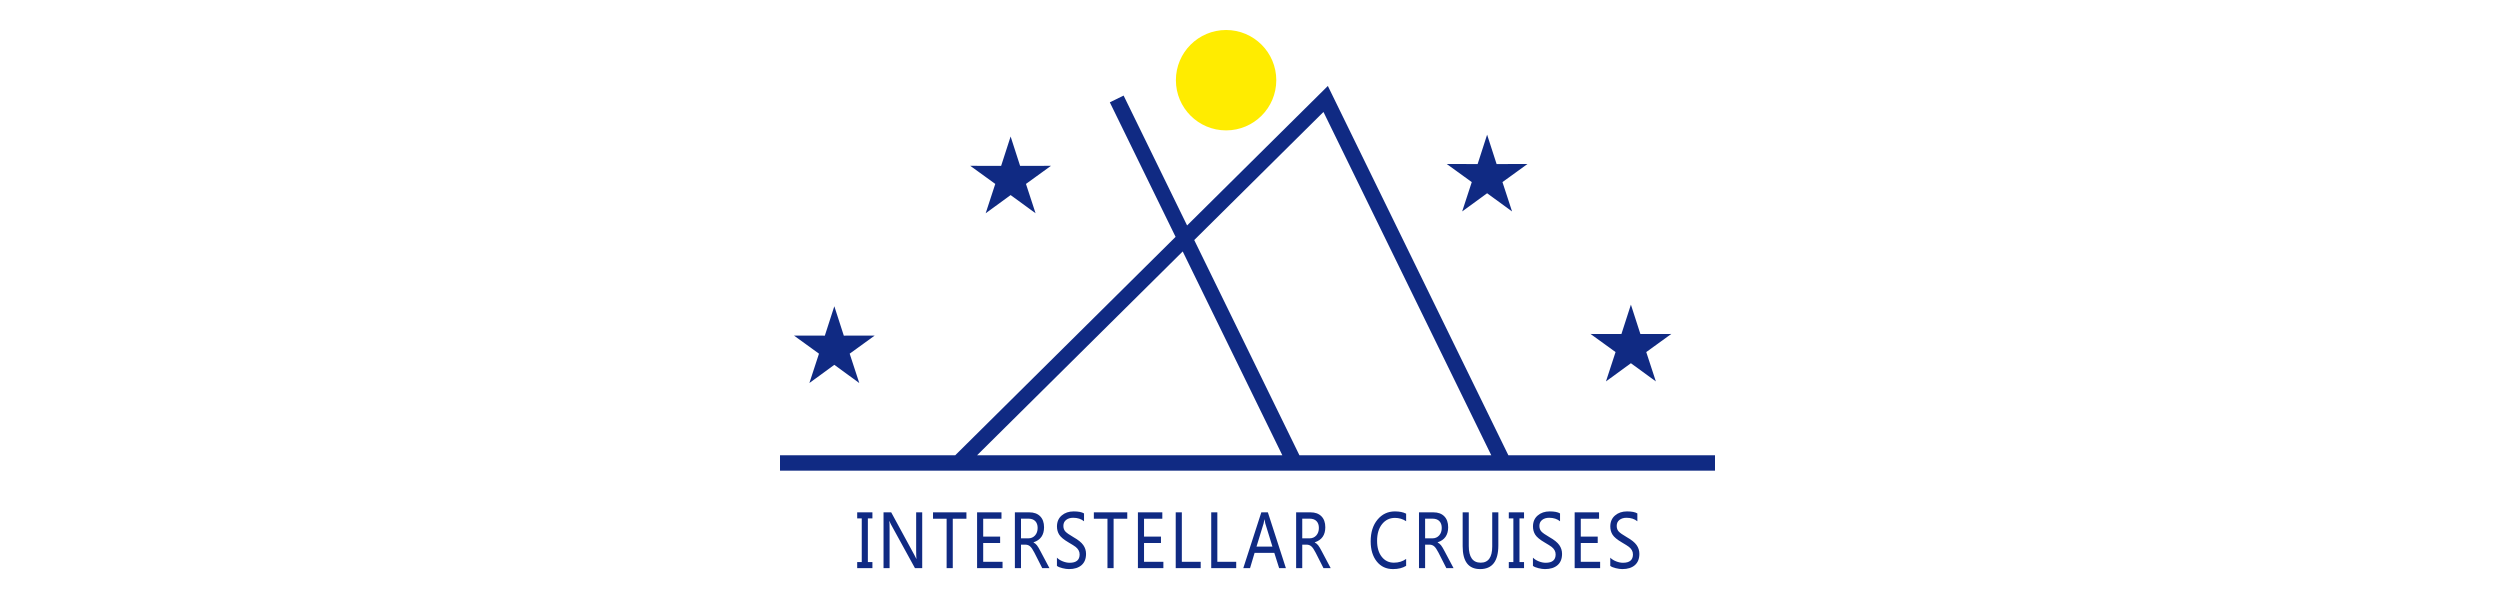 <svg width="500" height="120" viewBox="0 0 500 120" fill="none" xmlns="http://www.w3.org/2000/svg">
<path fill-rule="evenodd" clip-rule="evenodd" d="M297.423 26.934L299.32 32.811L305.496 32.799L300.492 36.419L302.412 42.289L297.423 38.65L292.434 42.289L294.353 36.419L289.35 32.799L295.526 32.811L297.423 26.934Z" fill="#102A83"/>
<path fill-rule="evenodd" clip-rule="evenodd" d="M326.181 60.928L328.078 66.805L334.254 66.793L329.251 70.413L331.17 76.283L326.181 72.644L321.192 76.283L323.112 70.413L318.108 66.793L324.284 66.805L326.181 60.928Z" fill="#102A83"/>
<path fill-rule="evenodd" clip-rule="evenodd" d="M202.124 27.299L204.021 33.176L210.196 33.164L205.193 36.784L207.113 42.654L202.124 39.015L197.134 42.654L199.054 36.784L194.051 33.164L200.226 33.176L202.124 27.299Z" fill="#102A83"/>
<path fill-rule="evenodd" clip-rule="evenodd" d="M166.865 61.25L168.762 67.127L174.938 67.115L169.935 70.736L171.855 76.606L166.865 72.966L161.876 76.606L163.796 70.736L158.792 67.115L164.968 67.127L166.865 61.25Z" fill="#102A83"/>
<path fill-rule="evenodd" clip-rule="evenodd" d="M156 91.051H191.048L235.117 47.373L221.965 20.466L224.723 19.116L237.419 45.091L265.57 17.191L301.672 91.051H343V94.135H156V91.051ZM195.418 91.051H256.465L236.543 50.291L195.418 91.051ZM259.884 91.051H298.253L264.693 22.391L238.846 48.009L259.884 91.051Z" fill="#102A83"/>
<path fill-rule="evenodd" clip-rule="evenodd" d="M245.218 6C250.762 6 255.257 10.495 255.257 16.039C255.257 21.583 250.762 26.078 245.218 26.078C239.675 26.078 235.179 21.583 235.179 16.039C235.179 10.495 239.675 6 245.218 6Z" fill="#FFEC00"/>
<path fill-rule="evenodd" clip-rule="evenodd" d="M174.483 103.686H173.573V112.413H174.483V113.63H171.438V112.413H172.35V103.686H171.438V102.468H174.483V103.686ZM184.442 113.63H182.993L178.228 104.948C178.094 104.702 177.986 104.458 177.905 104.22H177.869C177.9 104.468 177.917 104.989 177.917 105.784V113.63H176.706V102.468H178.241L182.876 111.001C183.095 111.404 183.227 111.66 183.269 111.771H183.292C183.252 111.453 183.231 110.912 183.231 110.142V102.468H184.442V113.63ZM193.286 103.75H190.554V113.63H189.324V103.75H186.603V102.468H193.286V103.75ZM200.509 113.63H195.416V102.468H200.296V103.75H196.639V107.326H200.026V108.6H196.639V112.354H200.509V113.63ZM209.891 113.63H208.449L206.877 110.531C206.564 109.911 206.276 109.491 206.015 109.267C205.755 109.043 205.444 108.932 205.08 108.932H204.2V113.63H202.976V102.468H205.863C206.784 102.468 207.506 102.729 208.028 103.253C208.549 103.777 208.81 104.51 208.81 105.452C208.81 106.999 208.109 108.003 206.706 108.462V108.499C206.967 108.63 207.193 108.814 207.383 109.055C207.572 109.294 207.817 109.705 208.119 110.288L209.891 113.63ZM204.2 103.73V107.67H205.642C206.201 107.67 206.654 107.479 207.003 107.095C207.351 106.711 207.527 106.204 207.527 105.582C207.527 104.999 207.366 104.547 207.049 104.22C206.731 103.892 206.268 103.73 205.661 103.73H204.2ZM211.387 111.532C211.677 111.832 212.063 112.076 212.549 112.268C213.033 112.46 213.495 112.555 213.931 112.555C215.258 112.555 215.924 111.999 215.924 110.885C215.924 110.573 215.853 110.292 215.709 110.042C215.567 109.791 215.371 109.572 215.123 109.378C214.874 109.186 214.407 108.891 213.722 108.492C212.773 107.936 212.146 107.417 211.846 106.94C211.543 106.46 211.393 105.914 211.393 105.299C211.393 104.372 211.708 103.637 212.34 103.095C212.973 102.552 213.77 102.281 214.732 102.281C215.674 102.281 216.365 102.414 216.805 102.685V104.254C216.233 103.789 215.513 103.555 214.641 103.555C214.06 103.555 213.589 103.698 213.223 103.986C212.86 104.271 212.676 104.667 212.676 105.176C212.676 105.629 212.804 105.995 213.056 106.281C213.309 106.564 213.858 106.95 214.701 107.439C215.63 107.963 216.281 108.487 216.651 109.011C217.022 109.535 217.208 110.123 217.208 110.777C217.208 111.756 216.907 112.509 216.302 113.033C215.699 113.557 214.862 113.817 213.789 113.817C213.415 113.817 212.977 113.756 212.478 113.633C211.979 113.512 211.614 113.36 211.387 113.175V111.532ZM225.453 103.75H222.721V113.63H221.492V103.75H218.77V102.468H225.453V103.75ZM232.676 113.63H227.583V102.468H232.463V103.75H228.806V107.326H232.194V108.6H228.806V112.354H232.676V113.63ZM240.14 113.63H235.144V102.468H236.367V112.354H240.14V113.63ZM247.242 113.63H242.245V102.468H243.468V112.354H247.242V113.63ZM257.18 113.63H255.829L254.863 110.575H250.918L250.008 113.63H248.656L252.265 102.468H253.573L257.18 113.63ZM254.483 109.314L253.053 104.672C253.008 104.524 252.96 104.264 252.907 103.895H252.876C252.83 104.232 252.78 104.49 252.724 104.672L251.304 109.314H254.483ZM266.141 113.63H264.699L263.127 110.531C262.814 109.911 262.526 109.491 262.265 109.267C262.004 109.043 261.693 108.932 261.33 108.932H260.449V113.63H259.226V102.468H262.113C263.033 102.468 263.755 102.729 264.277 103.253C264.799 103.777 265.06 104.51 265.06 105.452C265.06 106.999 264.359 108.003 262.956 108.462V108.499C263.217 108.63 263.442 108.814 263.632 109.055C263.822 109.294 264.066 109.705 264.369 110.288L266.141 113.63ZM260.449 103.73V107.67H261.892C262.451 107.67 262.904 107.479 263.252 107.095C263.601 106.711 263.776 106.204 263.776 105.582C263.776 104.999 263.616 104.547 263.298 104.22C262.981 103.892 262.518 103.73 261.91 103.73H260.449ZM281.226 113.168C280.529 113.601 279.655 113.817 278.605 113.817C277.246 113.817 276.163 113.311 275.351 112.295C274.539 111.276 274.134 109.933 274.134 108.261C274.134 106.465 274.591 105.019 275.503 103.924C276.417 102.827 277.576 102.281 278.982 102.281C279.888 102.281 280.635 102.431 281.226 102.734V104.242C280.55 103.799 279.807 103.578 278.995 103.578C277.939 103.578 277.079 103.993 276.415 104.82C275.749 105.649 275.417 106.768 275.417 108.175C275.417 109.51 275.728 110.57 276.348 111.358C276.966 112.142 277.778 112.536 278.782 112.536C279.719 112.536 280.533 112.285 281.226 111.786V113.168ZM290.713 113.63H289.271L287.699 110.531C287.386 109.911 287.098 109.491 286.837 109.267C286.576 109.043 286.265 108.932 285.902 108.932H285.022V113.63H283.798V102.468H286.685C287.606 102.468 288.328 102.729 288.849 103.253C289.371 103.777 289.632 104.51 289.632 105.452C289.632 106.999 288.931 108.003 287.528 108.462V108.499C287.789 108.63 288.015 108.814 288.205 109.055C288.394 109.294 288.639 109.705 288.941 110.288L290.713 113.63ZM285.022 103.73V107.67H286.464C287.023 107.67 287.476 107.479 287.825 107.095C288.173 106.711 288.349 106.204 288.349 105.582C288.349 104.999 288.188 104.547 287.871 104.22C287.553 103.892 287.09 103.73 286.483 103.73H285.022ZM299.668 109.082C299.668 112.241 298.453 113.817 296.024 113.817C293.697 113.817 292.532 112.295 292.532 109.25V102.468H293.755V109.183C293.755 111.419 294.55 112.536 296.141 112.536C297.677 112.536 298.445 111.453 298.445 109.291V102.468H299.668V109.082ZM304.806 103.686H303.896V112.413H304.806V113.63H301.76V112.413H302.673V103.686H301.76V102.468H304.806V103.686ZM306.589 111.532C306.879 111.832 307.265 112.076 307.752 112.268C308.236 112.46 308.697 112.555 309.133 112.555C310.461 112.555 311.127 111.999 311.127 110.885C311.127 110.573 311.056 110.292 310.912 110.042C310.77 109.791 310.574 109.572 310.325 109.378C310.077 109.186 309.609 108.891 308.925 108.492C307.975 107.936 307.349 107.417 307.048 106.94C306.746 106.46 306.595 105.914 306.595 105.299C306.595 104.372 306.91 103.637 307.543 103.095C308.175 102.552 308.973 102.281 309.935 102.281C310.876 102.281 311.567 102.414 312.007 102.685V104.254C311.436 103.789 310.715 103.555 309.843 103.555C309.263 103.555 308.791 103.698 308.426 103.986C308.063 104.271 307.879 104.667 307.879 105.176C307.879 105.629 308.006 105.995 308.259 106.281C308.511 106.564 309.06 106.95 309.904 107.439C310.832 107.963 311.484 108.487 311.853 109.011C312.224 109.535 312.41 110.123 312.41 110.777C312.41 111.756 312.11 112.509 311.504 113.033C310.901 113.557 310.064 113.817 308.991 113.817C308.618 113.817 308.179 113.756 307.681 113.633C307.182 113.512 306.816 113.36 306.589 113.175V111.532ZM320.025 113.63H314.932V102.468H319.812V103.75H316.156V107.326H319.543V108.6H316.156V112.354H320.025V113.63ZM322.053 111.532C322.343 111.832 322.729 112.076 323.215 112.268C323.7 112.46 324.161 112.555 324.597 112.555C325.924 112.555 326.59 111.999 326.59 110.885C326.59 110.573 326.519 110.292 326.375 110.042C326.233 109.791 326.037 109.572 325.789 109.378C325.54 109.186 325.073 108.891 324.388 108.492C323.439 107.936 322.812 107.417 322.512 106.94C322.209 106.46 322.059 105.914 322.059 105.299C322.059 104.372 322.374 103.637 323.007 103.095C323.639 102.552 324.436 102.281 325.398 102.281C326.34 102.281 327.031 102.414 327.471 102.685V104.254C326.899 103.789 326.179 103.555 325.307 103.555C324.726 103.555 324.255 103.698 323.889 103.986C323.526 104.271 323.343 104.667 323.343 105.176C323.343 105.629 323.47 105.995 323.723 106.281C323.975 106.564 324.524 106.95 325.367 107.439C326.296 107.963 326.947 108.487 327.317 109.011C327.688 109.535 327.874 110.123 327.874 110.777C327.874 111.756 327.573 112.509 326.968 113.033C326.365 113.557 325.528 113.817 324.455 113.817C324.081 113.817 323.643 113.756 323.144 113.633C322.646 113.512 322.28 113.36 322.053 113.175V111.532Z" fill="#102A83"/>
</svg>
